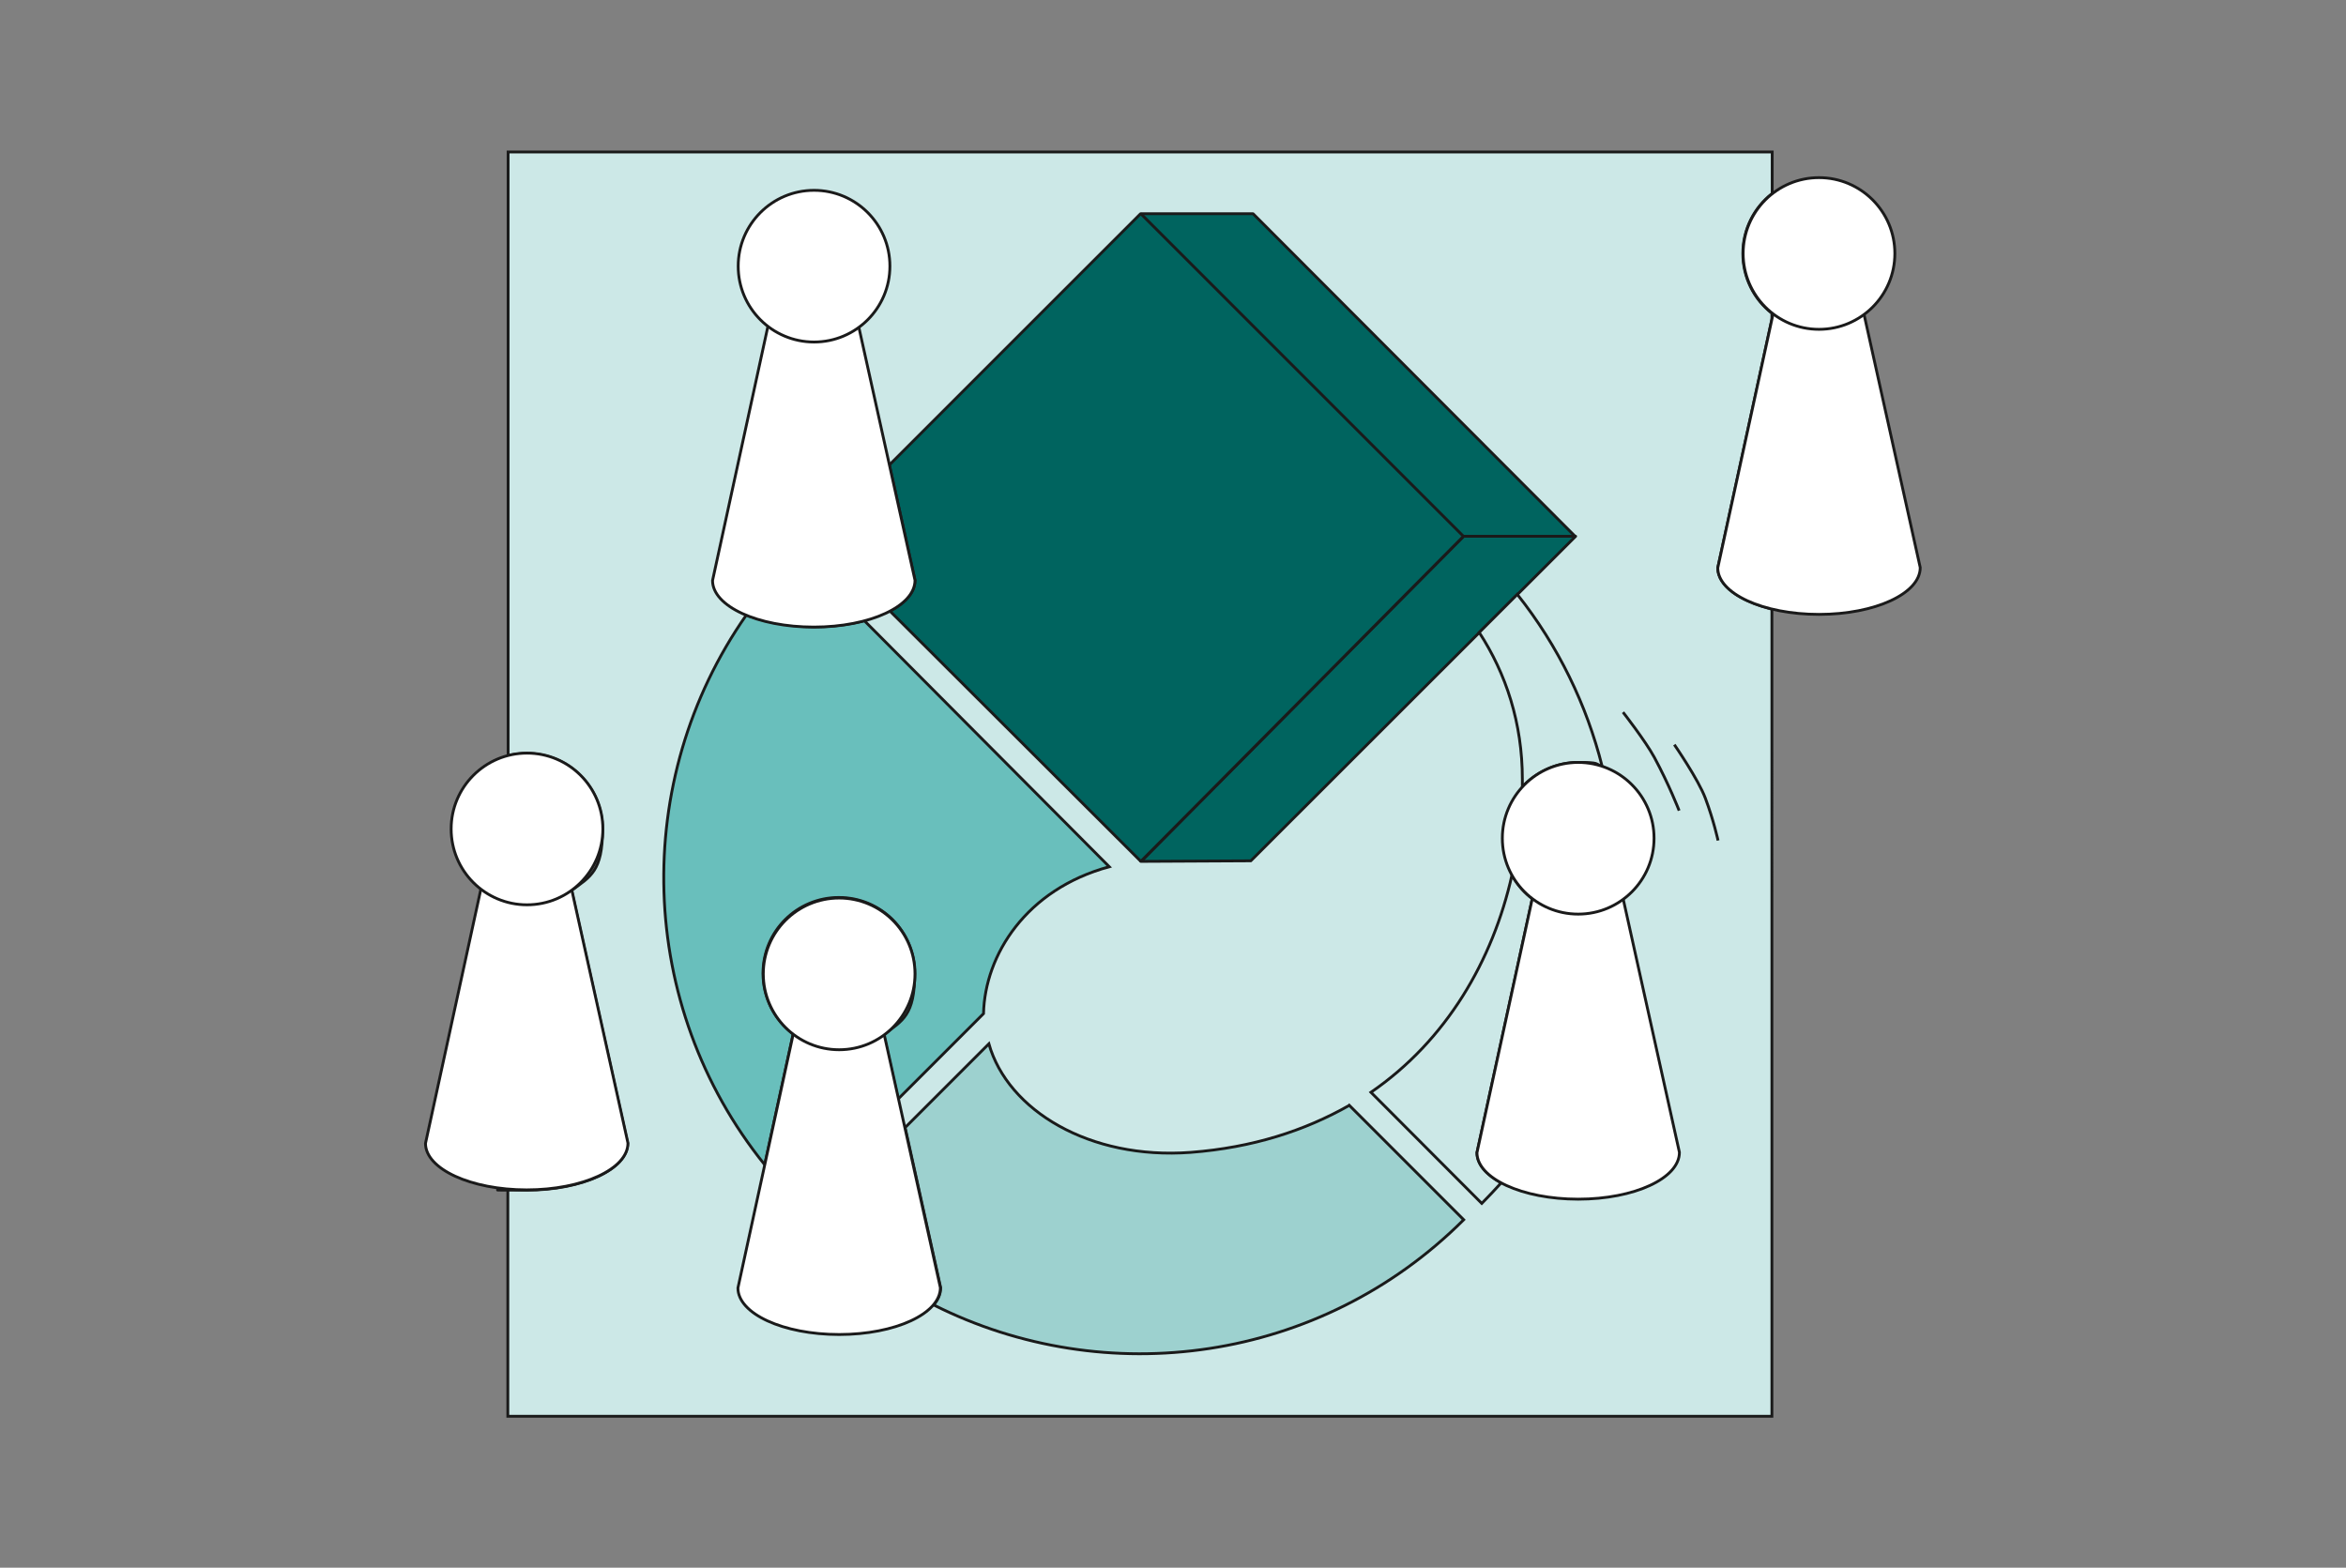 <?xml version="1.0" encoding="UTF-8"?>
<svg xmlns="http://www.w3.org/2000/svg" id="WER" version="1.1" viewBox="0 0 832 556">
  <rect x="0" y="0" width="832" height="556" fill="#808080" stroke="none"/>
  <defs>
    <style>
      .cls-1 {
        fill: #cce8e7;
      }

      .cls-1, .cls-2, .cls-3, .cls-4, .cls-5, .cls-6, .cls-7, .cls-8 {
        stroke: #1a1a1a;
      }

      .cls-1, .cls-2, .cls-3, .cls-4, .cls-8 {
        stroke-miterlimit: 10;
      }

      .cls-2 {
        fill: #fff;
      }

      .cls-3, .cls-7 {
        fill: none;
      }

      .cls-4 {
        fill: #69bfbc;
      }

      .cls-5 {
        stroke-linejoin: round;
      }

      .cls-5, .cls-6 {
        fill: #00645f;
      }

      .cls-6, .cls-7 {
        stroke-linejoin: bevel;
      }

      .cls-8 {
        fill: #9dd1cf;
      }
    </style>
  </defs>
  <g id="WER-2" data-name="WER">
    <path id="SPIELBRETT" class="cls-1" d="M628.5,68.8v-14.9H180.2v214.1c2.1-.5,4.4-.8,6.6-.8,14.9,0,26.9,12,26.9,26.9s-4.3,16.8-11,21.7h0l19.9,89.7h0c0,9.2-16.1,16.6-35.9,16.6s-4.5-.1-6.6-.3v80.5h448.3V216c-11.4-2.8-19.2-8.3-19.2-14.6h0c0,0,19.2-88.2,19.2-88.2v-2.1c-6.3-4.9-10.3-12.6-10.3-21.2s4-16.2,10.3-21.2h0Z"></path>
    <g id="LOGO">
      <g>
        <path class="cls-5" d="M404.6,305.5l39-.2,115.2-115.1h-39.7l-114.4,115.3h0Z"></path>
        <path class="cls-6" d="M558.7,190.2h-39.7l-114.4,115.3-89-88.8c5.6-2.9,8.9-6.7,8.9-10.9h0c0,0-9.1-40.9-9.1-40.9l89.1-89.1h39.9l114.2,114.4h0Z"></path>
      </g>
      <path class="cls-8" d="M478.4,392.1c-15.7,8.9-34.1,14.9-56.1,16.6-35.9,2.7-64.9-14.9-71.6-38.5l-29.7,29.7,12.6,56.8h0c0,2.2-.9,4.3-2.5,6.1,61,30.7,137.1,20.6,188-30.2l-40.6-40.6h0Z"></path>
      <path class="cls-1" d="M543.5,318.8h0c-3-2.3-5.4-5.1-7.3-8.4h0c-6.8,30.2-23.1,58.5-50,77l39.3,39.4.2-.2c2.3-2.3,4.5-4.7,6.7-7.1-5.3-2.9-8.6-6.6-8.6-10.7h0s19.6-90,19.6-90h0Z"></path>
      <path class="cls-1" d="M539.9,279.1h0c4.9-5.3,12-8.7,19.8-8.7s5.8.5,8.5,1.4h0c-5.5-21.8-15.5-42.6-30.1-61l-13.5,13.5c9.5,14.6,15.3,32.1,15.3,52.1s0,1.8,0,2.7h0Z"></path>
      <path class="cls-4" d="M306.6,220.1c-5.3,1.4-11.4,2.2-18,2.2s-17.5-1.6-23.9-4.2c-41.1,58.7-39,138.5,6.5,195l10.1-46.4h0c-6.5-4.9-10.7-12.7-10.7-21.5,0-14.9,12-26.9,26.9-26.9s26.9,12,26.9,26.9-4.3,16.8-11,21.7h0l5.1,22.9,30.3-30.3c.5-20.8,15.1-44.1,44.6-52.1l-87-87.4h0Z"></path>
      <line class="cls-7" x1="519" y1="190.2" x2="404.6" y2="75.8"></line>
    </g>
    <g id="FIGUREN">
      <g>
        <path class="cls-2" d="M202.8,315.7l19.9,89.7h0c0,9.2-16.1,16.6-35.9,16.6s-35.9-7.4-35.9-16.5h0s19.6-90,19.6-90"></path>
        <circle class="cls-2" cx="186.9" cy="294" r="26.9"></circle>
      </g>
      <g>
        <path class="cls-2" d="M661.1,111.6l19.9,89.7h0c0,9.2-16,16.6-35.9,16.6s-35.9-7.4-35.9-16.5h0c0,0,19.6-90,19.6-90"></path>
        <circle class="cls-2" cx="645.1" cy="89.9" r="26.9"></circle>
      </g>
      <g>
        <path class="cls-3" d="M609.3,298.1s-1.5-7-4.5-15c-2.5-6.7-11-19-11-19"></path>
        <path class="cls-3" d="M595.5,287.5s-3.6-9.3-8.8-18.9c-3.2-5.9-11.1-16-11.1-16"></path>
      </g>
      <g>
        <path class="cls-2" d="M304.6,116.1l19.9,89.7h0c0,9.2-16,16.6-35.9,16.6s-35.9-7.4-35.9-16.5h0c0,0,19.6-90,19.6-90"></path>
        <circle class="cls-2" cx="288.7" cy="94.4" r="26.9"></circle>
      </g>
      <g>
        <path class="cls-2" d="M575.7,319l19.9,89.7h0c0,9.2-16,16.6-35.9,16.6s-35.9-7.4-35.9-16.5h0s19.6-90,19.6-90"></path>
        <circle class="cls-2" cx="559.7" cy="297.3" r="26.9"></circle>
      </g>
      <g>
        <path class="cls-2" d="M313.6,367l19.9,89.7h0c0,9.2-16,16.6-35.9,16.6s-35.9-7.4-35.9-16.5h0s19.6-90,19.6-90"></path>
        <circle class="cls-2" cx="297.6" cy="345.4" r="26.9"></circle>
      </g>
    </g>
  </g>
</svg>
